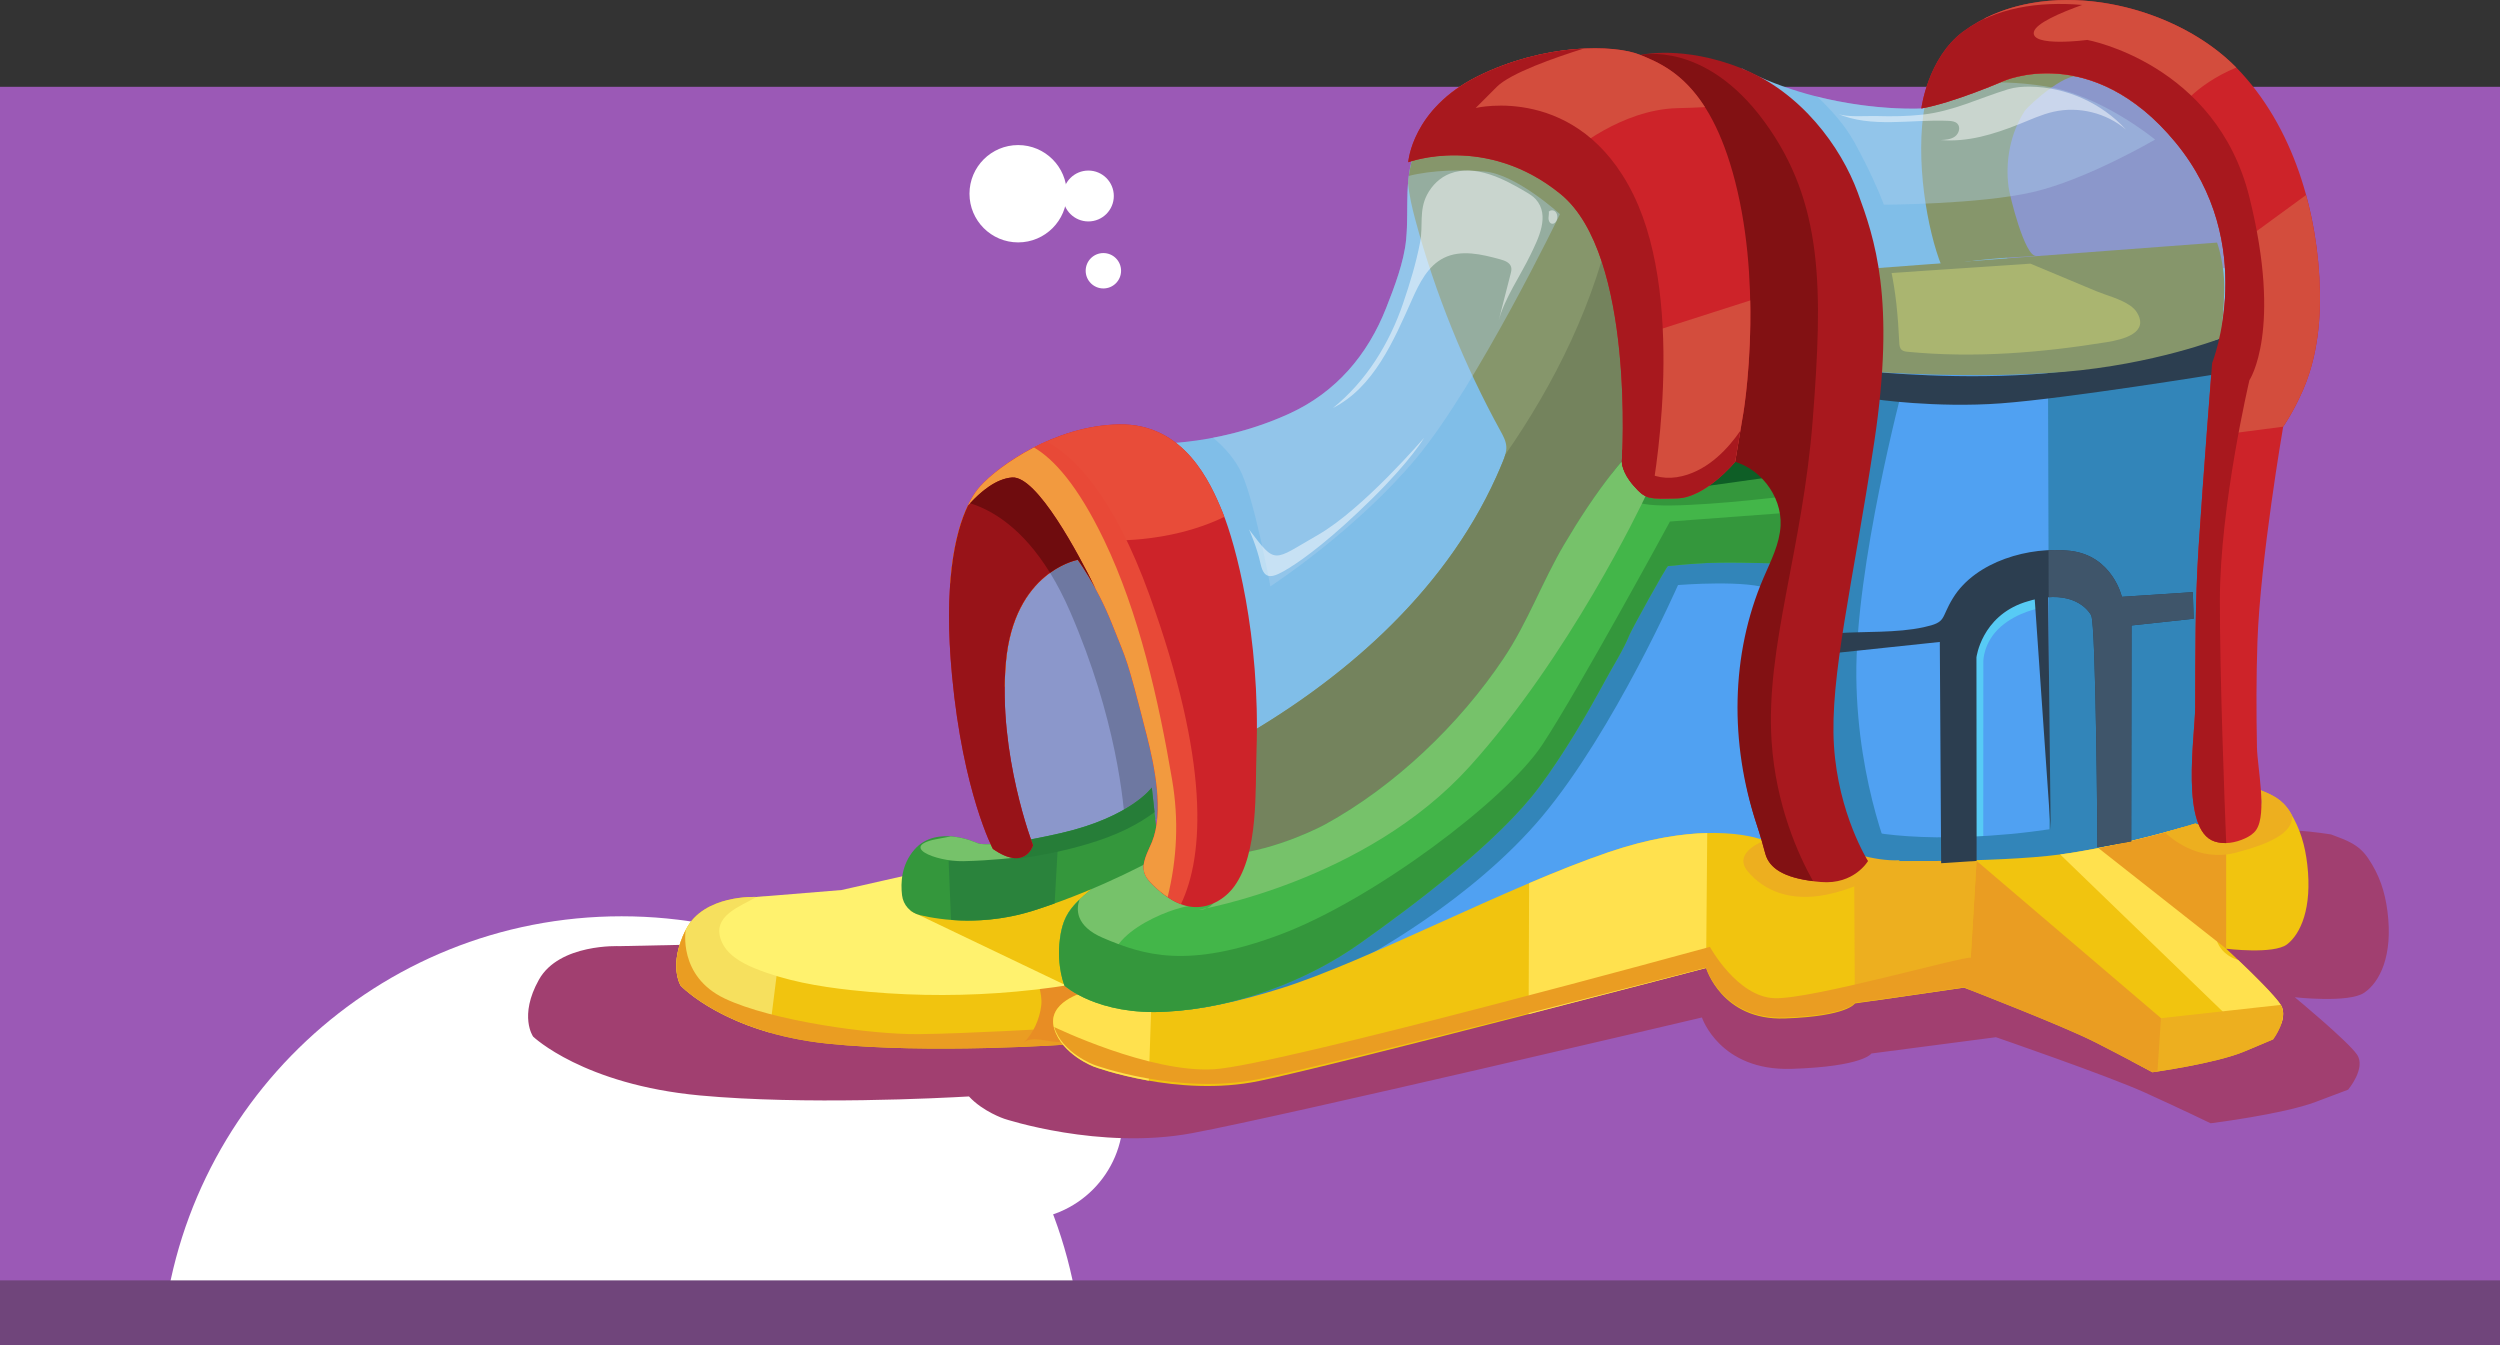 <?xml version="1.0" encoding="utf-8"?>
<!-- Generator: Adobe Illustrator 16.0.0, SVG Export Plug-In . SVG Version: 6.00 Build 0)  -->
<!DOCTYPE svg PUBLIC "-//W3C//DTD SVG 1.1//EN" "http://www.w3.org/Graphics/SVG/1.1/DTD/svg11.dtd">
<svg version="1.1" id="Calque_1" xmlns="http://www.w3.org/2000/svg" xmlns:xlink="http://www.w3.org/1999/xlink" x="0px" y="0px"
	 width="576px" height="310px" viewBox="0 0 576 310" enable-background="new 0 0 576 310" xml:space="preserve">
<rect x="0" y="0" width="576" height="310" fill="#333333" stroke="none"/>
<g>
	<rect x="0" y="20" fill="#9B59B6" width="576" height="290"/>
	<g>
		<path fill="#FFFFFF" d="M143.218,211.113c-56.21,0-102.222,43.641-106.018,98.887h212.031
			C245.44,254.754,199.428,211.113,143.218,211.113z"/>
	</g>
	<rect x="0" y="295" fill="#70457B" width="576" height="15"/>
	<circle fill="#FFFFFF" cx="234.959" cy="257.244" r="23.813"/>
	<circle fill="#FFFFFF" cx="236.496" cy="213.251" r="6.115"/>
	<g>
		<path fill="#A13F70" d="M550.073,209.984c-0.58-4.51-1.828-8.373-4.463-12.25c-2.156-3.168-4.723-4.063-8.545-5.484
			c0,0-15.172-2.463-16.895,0.204c-1.729,2.661,9.988,8.946,7.15,9.045s-6.639-1.101-6.639-1.101s-18.627,5.242-35.51,7.275
			c-16.891,2.038-50.479,1.6-50.479,1.6s-2.44,5.539-15.762,4.424s-11.383-9.205-11.383-9.205s-13.957-5.479-41.004,2.771
			c-27.046,8.258-63.357,25.651-86.081,32.049c-21.237,5.971-22.389-0.828-34.479-6.136l-9.888,0.228l-0.703-17.526l-49.317,1.194
			l-43.353,0.918c0,0-13.869-0.651-18.554,7.732c-4.688,8.389-1.331,13.112-1.331,13.112s11.554,11.063,38.423,13.556
			c24.011,2.229,55.545,0.604,61.99,0.229c3.24,3.516,8.146,5.148,8.146,5.148s21.979,7.279,43.25,3.313
			c21.272-3.969,117.481-26.654,117.481-26.654s4.084,12.369,20.655,11.838c16.57-0.533,18.399-3.541,18.399-3.541l28.688-3.75
			c0,0,25.906,8.928,34.317,12.75c8.41,3.818,15.135,7.077,15.135,7.077s16.639-2.063,24.165-4.901
			c7.529-2.838,7.529-2.84,7.529-2.84s4.188-4.979,2.03-8.104c-2.162-3.127-14.323-13.188-14.323-13.188s12.497,1.395,16.021-1.062
			C548.293,226.266,551.383,220.232,550.073,209.984z"/>
		<path fill="#50A1F2" d="M410.553,126.521l-28.74,0.33c0,0-8.483,31.925-39.85,58.283c-31.363,26.358-69.885,45.513-69.885,45.513
			s-7.603,5.836,9.441,3.807c17.045-2.031,49.29-15.738,65.222-23.471c15.937-7.729,35.017-18.396,47.563-16.23
			c12.549,2.167,19.043,3.258,19.043,3.258S401.582,147.106,410.553,126.521z"/>
		<path fill="#3285B9" d="M408.049,135.873c0.535-3.506,1.344-6.688,2.504-9.354l-28.74,0.331c0,0-8.483,31.924-39.85,58.283
			c-31.363,26.358-69.885,45.512-69.885,45.512s-7.603,5.838,9.441,3.808c8.266-0.984,20.084-4.72,31.896-9.177l0.24-4.291
			c0,0,25.308-13.262,41.787-33.03c16.483-19.771,31.172-53.162,31.172-53.162S403.082,133.47,408.049,135.873z"/>
		<path fill="#80BEE8" d="M425.274,85.438c0,0,22.027,2.047,50.721-0.877c28.695-2.927,37.27-6.534,37.27-6.534
			s10.813-31.477-2.955-46.893C496.531,15.72,464.16,12.021,464.16,12.021L451.694,15.5l-9.016,9.5c0,0-21.25,1.229-41.363-9.229
			C402.948,34.64,425.274,85.438,425.274,85.438z"/>
		<polygon fill="#8B97CB" points="454.631,29.107 462.92,61.191 517.531,61.823 502.614,20.951 469.115,10.843 		"/>
		<path fill="#86966B" d="M479.625,18.166c-0.967-1.382-2.063-2.681-3.268-3.869c-7.057-1.683-12.205-2.274-12.205-2.274
			L451.69,15.5l-8.195,8.638c-2.363,12.609,0.572,29.033,3.869,37.194c6.438-1.521,15.148-1.996,21.748-2.373
			c-2.619,0.146-6.063-13.771-6.346-15.915c-0.775-5.963,0.426-12.282,3.662-17.383C467.401,24.125,477.531,15.18,479.625,18.166z"
			/>
		<path opacity="0.4" fill="#ADD1EF" enable-background="new    " d="M496.526,32.16c0,0-12.295-10.201-25.271-12.274
			c-12.979-2.07-22.021,0.069-22.021,0.069l-1.664-0.113l-4.893,5.153c0,0-10.642,0.61-23.982-2.729
			c2.898,2.727,6.271,6.386,8.496,10.397c4.611,8.311,6.848,14.503,6.848,14.503s22.021-0.069,34.354-2.913
			C480.719,41.41,496.526,32.16,496.526,32.16z"/>
		<path fill="#50A1F2" d="M431.766,85.657c0,0,20.75,1.354,44.229-1.101c23.479-2.453,37.27-6.534,37.27-6.534l-2.17,8.118
			l0.549,104.688c0,0-33.813,12.065-35.734,11.354c-1.924-0.719-50.721,0.877-50.721,0.877s-13.83-32.963-8.92-62.688
			C421.17,110.643,431.766,85.657,431.766,85.657z"/>
		<path fill="#57CBF5" d="M456.94,197.165l0.021-44.833c0,0-0.021-4.333,3.934-7.867c3.953-3.531,9.146-4.354,9.146-4.354
			l0.01-5.162c0,0-9.814-0.505-13.326,4.713c-3.51,5.21-4.361,20.517-4.617,28.01c-0.254,7.491,1.643,30.222,1.643,30.222
			L456.94,197.165z"/>
		<path fill="#3285B9" d="M438.436,89.104c0,0-11.004,41.421-10.738,66.847c0.271,25.425,8.686,43.782,8.686,43.782l-16.396,0.568
			c0,0-7.18-38.083-4.102-62.263c3.08-24.186,9.395-52.604,9.395-52.604L438.436,89.104z"/>
		<path fill="#3285B9" d="M472.207,201.695l6.855-0.064c8.816-2.322,32.568-10.799,32.568-10.799L511.08,86.143l2.173-8.118
			c0,0-13.787,4.081-37.27,6.534c-0.797,0.083-1.59,0.161-2.381,0.236l-1.746,1.166L472.207,201.695z"/>
		<path fill="#3285B9" d="M421.059,191.038c2.174,7.377,4.123,12.022,4.123,12.022s48.797-1.598,50.721-0.879
			c1.926,0.717,35.734-11.354,35.734-11.354l-0.004-1.183l-2.336-8.347c0,0-19.49,8.377-46.117,10.859
			c-26.631,2.485-37.779-1.847-37.779-1.847L421.059,191.038z"/>
		<path fill="#8B97CB" d="M235.939,199.291c0,0-11.146-22.674-8.884-44.125c2.266-21.451,5.944-27.861,12.587-31.096
			c6.646-3.232,15.556-5.235,15.556-5.235s11.107,23.826,13.913,43.145c2.81,19.313,1.063,25.403,1.063,25.403L235.939,199.291z"/>
		<path fill="#6E78A1" d="M269.111,161.977c-2.805-19.313-13.913-43.143-13.913-43.143s-8.907,2.003-15.556,5.238
			c-0.854,0.413-1.657,0.888-2.417,1.435c3.209,3.711,6.416,8.698,9.336,15.425c10.668,24.577,12.437,44.303,12.728,50.24
			l10.888-3.788C270.171,187.382,271.915,181.292,269.111,161.977z"/>
		<path fill="#80BEE8" d="M283.929,212.451c0,0,30.684-9.336,54.646-35.817c10.896-12.036,20.092-25.593,28.319-39.559
			c5.291-8.979,14.104-20.813,14.231-31.29c0.277-22.646-0.762-45.83-9.155-66.859c-1.541-3.863-3.354-7.679-6.057-10.842
			c-5.091-5.963-13.288-9.106-21.063-8.07c-7.771,1.033-14.862,6.217-18.213,13.305c-3.438,7.273-1.924,14.287-2.666,21.895
			c-0.504,5.168-2.692,10.881-4.586,15.706c-4.263,10.854-11.554,19.439-22.264,24.353c-17.962,8.23-34.447,6.903-34.447,6.903
			s13.113,32.735,16.102,69.356C281.767,208.152,283.929,212.451,283.929,212.451z"/>
		<path fill="#86966B" d="M371.743,122.483c3.5-5.649,7.037-11.406,9.396-17.593c0.228-20.802-0.734-42.03-7.541-61.6
			c-3.521-5.118-7.896-9.65-12.928-13.288c-7.027-5.08-14.709-6.295-23.23-5.381c-1.657,0.177-3.323,0.461-4.879,1.04
			c-2.461,2.126-4.522,4.711-5.914,7.65c-1.42,3.01-1.987,5.972-2.229,8.947c0.271,2.847,0.946,5.681,1.689,8.448
			c4.511,16.764,11.296,33.494,19.623,48.622c0.627,1.138,1.271,2.328,1.328,3.627c0.058,1.179-0.377,2.318-0.819,3.412
			c-0.479,1.176-0.979,2.341-1.5,3.494c-12.521,27.719-37.192,48.666-64.078,63.13c-0.581,0.313-1.18,0.659-1.667,1.092
			c1.271,15.224,2.395,24.494,3.234,30.091c10.307-2.814,20.366-6.484,30.047-10.994c12.927-6.02,23.205-19.023,31.994-30.063
			C354.475,150.313,363.141,136.384,371.743,122.483z"/>
		<path fill="#74835D" d="M371.743,122.483c3.5-5.649,7.037-11.406,9.396-17.593c0.228-20.802-0.734-42.03-7.541-61.6
			c-0.125-0.186-0.271-0.354-0.4-0.531c-0.432,1.694-0.854,3.571-1.271,5.664c-4.201,21.011-13.769,40.005-25.094,56.309
			c-0.152,0.561-0.363,1.106-0.587,1.643c-0.479,1.176-0.979,2.341-1.5,3.494c-12.153,26.914-35.78,47.429-61.76,61.838
			l-3.025,13.052c0.88,9.104,1.647,15.272,2.274,19.423c10.307-2.813,20.366-6.48,30.048-10.994
			c12.931-6.02,23.204-19.023,31.993-30.063C354.475,150.313,363.141,136.384,371.743,122.483z"/>
		<path fill="#F1C40F" d="M212.286,205.807l-38.027,0.86c0,0-12.168-0.651-16.271,7.573c-4.102,8.226-1.147,12.865-1.147,12.865
			s10.146,10.854,33.721,13.332c23.576,2.475,55.438,0.211,55.438,0.211l10.19-18.774l-0.635-17.197L212.286,205.807z"/>
		<path fill="#F6E05E" d="M157.99,214.24c-4.103,8.226-1.148,12.865-1.148,12.865s6.309,6.694,20.445,10.771l2.687-21.435
			l-0.096-9.903l-5.613,0.127C174.259,206.667,162.094,206.016,157.99,214.24z"/>
		<path fill="#EA9D22" d="M211.622,238.266c-10.999,0.104-33.837-3.063-44.658-8.211c-10.82-5.146-8.979-15.813-8.979-15.813
			c-4.102,8.224-1.147,12.863-1.147,12.863s10.146,10.854,33.721,13.332c23.576,2.475,55.438,0.209,55.438,0.209l0,0l-3.114-3.691
			C242.881,236.955,222.622,238.158,211.622,238.266z"/>
		<path fill="#E88D24" d="M251.916,229.744c0,0-1.383-11.202-1.414-11.467c0.062,0.519-10.313,4.248-11.454,4.662
			c-0.5,2.746,1.221,5.76,0.854,8.729c-0.39,3.225-1.803,6.348-4.104,8.655c2.617-2.623,8.659,1.813,11.476-1.616
			C249.198,236.374,250.435,232.473,251.916,229.744z"/>
		<path fill="#FFF26E" d="M174.259,206.667c-3.669,2.205-10.323,4.303-8.096,10.03c1.257,3.229,4.584,5.119,7.793,6.427
			c7.04,2.866,14.609,4.169,22.171,4.998c11.222,1.228,22.549,1.454,33.812,0.677c5.747-0.396,11.479-1.055,17.16-1.975
			c3.961-0.643,7.958-0.582,11.545-2.605c10.626-6.002,3.094-18.828-2.226-25.839c-1.651-2.181-3.414-4.313-5.34-6.258
			l-57.177,12.938C193.906,205.061,174.278,206.654,174.259,206.667z"/>
		<polygon fill="#F1C40F" points="209.699,209.852 247.016,227.708 263.663,196.107 225.733,206.33 		"/>
		<path fill="#F1C40F" d="M249.671,228.673c0,0-8.586,2.213-6.791,8.282c1.799,6.07,9.216,8.824,9.216,8.824
			s19.288,7.164,37.945,3.291c18.655-3.873,103.041-26.049,103.041-26.049s3.594,12.142,18.133,11.633
			c14.539-0.508,16.141-3.457,16.141-3.457l25.162-3.654c0,0,22.736,8.781,30.121,12.54c7.385,3.756,13.285,6.96,13.285,6.96
			s14.59-2.01,21.188-4.789c6.605-2.781,6.605-2.781,6.605-2.781s3.67-4.882,1.771-7.949c-1.896-3.064-12.582-12.943-12.582-12.943
			s10.975,1.375,14.061-1.023c3.088-2.396,5.793-8.313,4.631-18.369c-0.513-4.427-1.611-8.221-3.928-12.021
			c-1.896-3.107-4.146-3.989-7.503-5.391c0,0,1.813,2.485,0.306,5.104c-1.508,2.611-6.354,3.869-8.838,3.963
			c-2.488,0.094-5.824-1.086-5.824-1.086s-16.338,5.129-31.146,7.113c-14.813,1.98-44.276,1.518-44.276,1.518
			s-2.145,5.437-13.822,4.326c-11.686-1.105-9.996-9.041-9.996-9.041s-12.252-5.389-35.969,2.686
			c-23.719,8.076-55.557,25.113-75.479,31.365C275.188,233.961,260.519,235.275,249.671,228.673z"/>
		<path fill="#FFE14E" d="M264.673,248.982l0.544-15.985c-5.899-0.231-11.056-1.593-15.543-4.322c0,0-8.588,2.212-6.792,8.282
			c1.799,6.07,9.216,8.824,9.216,8.824S257.193,247.671,264.673,248.982z"/>
		<path fill="#FFE14E" d="M370.602,196.348c-5.717,1.945-11.912,4.42-18.293,7.129l-0.115,30.186
			c21.932-5.65,40.891-10.639,40.891-10.639l0.262-31.092C387.588,192.074,380.012,193.143,370.602,196.348z"/>
		<path fill="#FFE14E" d="M515.713,221.214c-0.352-0.13-0.691-0.248-1.043-0.397c-3.328-1.428-5.343-5.072-3.457-8.479
			c-0.041-0.102-0.086-0.21-0.152-0.355c-0.295-0.647-0.76-1.217-1.172-1.797c-1.01-1.432-2.193-2.75-3.242-4.151
			c-2.072-2.778-3.955-5.664-4.408-9.168c-0.273-2.156-0.016-4.332,0.738-6.271c-5.314,1.541-17.238,4.783-28.309,6.271
			l40.123,38.782l10.854,0.127c0.465-1.414,0.633-2.979-0.148-4.248C524.223,229.465,519.016,224.363,515.713,221.214z"/>
		<path fill="#EDAF1F" d="M406.571,193.66c0,0-7.563,2.679-3.893,7.104c3.676,4.428,9.801,7.024,17.979,5.396
			c6.188-1.235,12.121-4.026,17.051-7.966c-6.246,0.334-12.074-2.383-18.238-3.063C415.168,194.656,410.865,194.15,406.571,193.66z"
			/>
		<path fill="#EDAF1F" d="M455.406,198.352l-2.127-0.115c-11.92,0.313-22.896,0.146-22.896,0.146s-0.658,1.639-3.175,2.934
			l0.146,29.729l5.521-0.646l19.64-2.853c0,0,0.406,0.156,1.105,0.431l0,0L455.406,198.352z"/>
		<path fill="#EA9D22" d="M454.11,220.671c-1.416-0.521-36.656,9.604-45.254,9.313c-8.594-0.293-14.895-11.826-14.895-11.826
			s-99.402,27.285-114.252,28.199c-14.854,0.908-36.813-9.724-36.817-9.727c1.801,5.991,9.22,8.717,9.22,8.717
			s19.29,7.075,37.948,3.268c18.658-3.815,103.024-25.657,103.024-25.657s3.601,11.979,18.14,11.483
			c14.537-0.494,16.139-3.403,16.139-3.403l25.162-3.595c0,0,2.529,0.967,6.168,2.39l5.301-4.582L454.11,220.671z"/>
		<path fill="#EDAF1F" d="M490.948,244.391c3.037,1.604,4.979,2.652,4.979,2.652s14.59-2.01,21.188-4.788
			c6.605-2.78,6.605-2.78,6.605-2.78s3.67-4.884,1.771-7.951l-27.605,3.059L490.948,244.391z"/>
		<path fill="#EA9D22" d="M483.449,195.382l29.459,23.194l0.006-24.332l-1.117-3.428c-0.051,0.002-0.111,0.012-0.16,0.016
			c-2.488,0.093-5.824-1.088-5.824-1.088S495.274,193.052,483.449,195.382z"/>
		<path fill="#EDAF1F" d="M528.108,187.919c-0.146-0.256-0.281-0.511-0.436-0.767c-1.896-3.107-4.146-3.987-7.502-5.389
			c0,0,1.813,2.483,0.305,5.104c-1.508,2.611-6.348,3.869-8.838,3.964c-2.488,0.093-5.824-1.087-5.824-1.087
			s-2.773,0.867-7.037,2.021c1.08,1.063,7.59,7.008,16.389,4.688C523.012,194.391,528.342,191.919,528.108,187.919z"/>
		<path fill="#43B649" d="M305.366,189.93c-0.002,0-10.87,5.979-22.439,7.024c-11.571,1.049-22.521,0.677-29.044,5.935
			c-6.521,5.262-8.896,7.197-9.688,13.521c-0.791,6.313,1.077,10.701,1.077,10.701s7.56,6.895,23.446,5.988
			c15.896-0.898,32.252-6.979,44.663-15.789c12.41-8.809,31.94-23.431,41.313-36.091c5.732-7.743,10.623-16.122,15.214-24.581
			c1.856-3.423,4.077-6.854,5.53-10.406c0.572-1.404,8.511-15.774,8.861-15.813c9.764-1.025,14.094-0.886,23.901-0.631
			c2.472-3.693,3.289-8.44,2.209-12.748c-1.073-4.31-4.038-8.105-7.946-10.203c-1.111-0.595-2.451-1.063-3.609-0.556
			c-0.67,0.294-1.17,0.871-1.646,1.435c-4.396,5.208-14.599,10.84-20.839,4.158c-2.778-2.979-2.69-5.571-2.69-5.571
			c-0.688,0.773-1.332,1.591-1.979,2.401c-4.179,5.272-7.873,10.944-11.293,16.732c-5.078,8.602-8.396,17.935-13.927,26.203
			C336.281,166.904,321.401,181.119,305.366,189.93z"/>
		<path fill="#34973C" d="M402.465,106.836c-1.111-0.595-2.451-1.063-3.609-0.554c-0.67,0.292-1.17,0.868-1.645,1.434
			c-4.4,5.207-14.604,10.838-20.843,4.157c-2.778-2.979-2.692-5.571-2.692-5.571c-0.688,0.773-1.33,1.591-1.978,2.402
			c-0.108,0.143-0.222,0.296-0.334,0.438c0.733,2.44,2.62,6.084,7.474,6.98c5.979,1.104,23.889-0.767,30.715-1.546
			C408.115,111.313,405.61,108.521,402.465,106.836z"/>
		<path fill="#0E5E26" d="M402.465,106.836c-1.111-0.595-2.451-1.063-3.609-0.554c-0.67,0.292-1.17,0.868-1.645,1.434
			c-1.191,1.407-2.813,2.839-4.656,4.058l-0.094,0.319l14.178-1.988C405.442,108.792,404.031,107.676,402.465,106.836z"/>
		<path fill="#76C26A" d="M275.314,208.986l-5.701-11.002c-6.282,0.623-11.81,1.748-15.729,4.899
			c-6.404,5.164-8.804,7.144-9.638,13.188c5.264,5.234,12.078,11.043,11.939,5.797C255.978,213.355,275.134,207.329,275.314,208.986
			z"/>
		<path fill="#76C26A" d="M376.368,111.874c-2.778-2.979-2.692-5.571-2.692-5.571c-0.688,0.773-1.33,1.591-1.978,2.402
			c-4.179,5.271-7.873,10.943-11.293,16.731c-5.075,8.602-8.396,17.936-13.927,26.203c-10.201,15.268-25.082,29.48-41.112,38.29
			c0,0-10.87,5.978-22.439,7.021c-0.552,0.051-1.1,0.097-1.646,0.141c1.619,13.313-5.035,12.508-5.035,12.508
			s38.368-6.479,62.331-32.967c22.881-25.283,39.407-59.869,40.856-62.944C378.156,113.259,377.104,112.649,376.368,111.874z"/>
		<path fill="#34973C" d="M265.375,181.454c0,0-4.842,6.754-20.729,10.444c-15.886,3.688-19.304,2.42-19.304,2.42
			s-9.454-4.549-14.657,1.424c-2.997,3.443-3.209,7.619-2.851,10.541c0.271,2.238,1.918,4.043,4.107,4.562
			c4.928,1.162,14.875,2.563,26.328-1.095c16.32-5.215,28.869-12.477,28.869-12.477L265.375,181.454z"/>
		<path fill="#2A833C" d="M242.987,208.15l0.734-13.063l-25.166,3.208l0.556,13.563l0.404,0.117
			c5.11,0.358,11.646,0.043,18.76-2.229C239.888,209.236,241.453,208.695,242.987,208.15z"/>
		<path fill="#76C26A" d="M225.342,194.32c0,0-2.87-1.373-6.313-1.617c-0.729,0.164-1.488,0.316-2.331,0.455
			c-10.215,1.687-1.193,5.377,5.239,5.257c6.438-0.12,12.898-0.917,12.898-0.917l-2.005-3.367
			C226.919,194.895,225.342,194.32,225.342,194.32z"/>
		<path fill="#267D38" d="M233.714,197.969c0,0,15.092-1.727,25.569-6.799c2.776-1.348,4.978-2.736,6.724-4.059l-0.633-5.657
			c0,0-4.843,6.754-20.729,10.444c-5.039,1.17-8.813,1.84-11.634,2.209L233.714,197.969z"/>
		<path fill="#CD2329" d="M228.76,195.589c0,0-6.866-12.92-9.41-39.915c-2.543-26.996,2.482-39.125,6.479-43.604
			c3.991-4.479,17.007-14.026,32.009-14.286c15.001-0.264,21.065,13.396,23.91,20.416c2.837,7.015,8.662,27.968,7.75,54.85
			c-0.313,9.081,0.5,23.438-5.123,31.167c-2.089,2.872-5.514,4.896-9.063,4.777c-3.771-0.127-7.086-2.529-9.754-5.198
			c-0.729-0.729-1.439-1.511-1.803-2.477c-0.896-2.426,0.71-4.963,1.683-7.354c2.782-6.834,0.566-17.555-1.192-24.463
			c-4.75-18.617-4.437-16.685-7.978-25.646c-3.54-8.962-7.951-14.879-7.951-14.879s-14.69,2.578-16.563,23.657
			c-1.868,21.083,6.261,42.118,6.261,42.118S236.27,200.839,228.76,195.589z"/>
		<path fill="#E84C39" d="M281.745,118.192c-2.845-7.017-8.909-20.678-23.91-20.416c-15.001,0.261-28.019,9.813-32.008,14.289
			c-2.094,2.342-4.447,6.805-5.87,14.354l34.438-1.954c0,0,14.583,1.028,27.689-5.384
			C281.968,118.775,281.849,118.46,281.745,118.192z"/>
		<path fill="#E84937" d="M241.122,101.698c-7.313,3.231-12.91,7.697-15.295,10.367c-2.729,3.06-5.938,9.691-6.889,22.176
			l12.538,24.12c0.021-1.897,0.104-3.816,0.272-5.731c1.869-21.079,16.563-23.657,16.563-23.657s4.412,5.917,7.951,14.879
			c3.541,8.962,3.223,7.029,7.973,25.646c1.769,6.907,3.979,17.629,1.197,24.464c-0.973,2.395-2.58,4.932-1.683,7.354
			c0.354,0.967,1.073,1.746,1.802,2.479c1.879,1.88,4.082,3.604,6.534,4.521c5.404-11.271,6.625-32.805-7.217-71.126
			C256.483,113.952,247.372,105.063,241.122,101.698z"/>
		<path fill="#F29A3F" d="M254.395,124.465c-6.113-12.729-11.668-18.742-16.175-21.368c-5.875,3.031-10.335,6.669-12.393,8.972
			c-2.729,3.06-5.938,9.691-6.889,22.176l12.538,24.121c0.021-1.898,0.104-3.817,0.272-5.732
			c1.869-21.079,16.563-23.657,16.563-23.657s4.412,5.917,7.951,14.879c3.541,8.962,3.223,7.029,7.973,25.646
			c1.769,6.908,3.979,17.629,1.197,24.464c-0.973,2.396-2.58,4.935-1.683,7.354c0.354,0.964,1.073,1.746,1.802,2.475
			c1.058,1.061,2.229,2.048,3.476,2.893c2.189-8.931,2.583-17.873,1.037-26.971C266.966,161.425,262.411,141.15,254.395,124.465z"/>
		<path fill="#981318" d="M248.319,128.979c0,0,1.853,2.482,4.105,6.65c-3.876-7.854-13.481-26.022-19.224-25.614
			c-3.814,0.271-7.516,3.466-10.188,6.468c-3.092,6.449-5.624,18.399-3.664,39.191c2.544,26.995,9.41,39.915,9.41,39.915
			c7.511,5.25,9.254-0.838,9.254-0.838s-8.128-21.035-6.26-42.12C233.623,131.555,248.319,128.979,248.319,128.979z"/>
		<path opacity="0.4" fill="#ADD1EF" enable-background="new    " d="M342.073,39.513c-5.155-0.445-12.063-0.367-17.478,1.021
			c-0.629,4.798-0.127,9.604-0.621,14.682c-0.504,5.167-2.692,10.879-4.586,15.704c-4.262,10.854-11.553,19.439-22.264,24.353
			c-6.283,2.879-12.369,4.571-17.65,5.578c1.892,1.549,4.321,3.943,6.069,7.102c3.262,5.876,7.15,27.15,7.15,27.15
			s19.653-12.79,33.683-29.608c14.021-16.823,33.043-56.156,33.043-56.156S349.36,40.146,342.073,39.513z"/>
		<path fill="#CD2329" d="M442.678,24.999c0,0,1.455-11.608,9.604-17.693c18.119-13.515,48.23-6.854,63.063,8.362
			c13.035,13.379,18.824,33.325,19.168,51.664c0.188,10.075-1.652,17.433-3.949,22.652c-2.299,5.224-4.521,8.323-4.521,8.323
			s-5.277,30.562-5.932,49.617c-0.271,8.083-0.268,16.173-0.107,24.259c0.088,4.617,2.379,15.223-0.164,19.004
			c-0.613,0.912-1.588,1.521-2.588,1.979c-2.184,1.009-4.721,1.449-7.002,0.711c-8.023-2.592-4.512-24.51-4.482-30.862
			c0.051-12.237-0.021-24.533,0.777-36.751c1.104-16.922,3.129-42.607,3.129-42.607s10.898-27.397-8.438-50.846
			c-19.34-23.443-39.797-14.066-39.797-14.066S450.143,23.661,442.678,24.999z"/>
		<path fill="#D34D3D" d="M534.516,67.332c-0.139-7.385-1.178-15.026-3.199-22.4l-15.703,11.472l-0.906,26.739l-0.563,16.713
			l11.902-1.546c0,0,2.225-3.104,4.521-8.325C532.863,84.764,534.698,77.405,534.516,67.332z"/>
		<path fill="#D34D3D" d="M515.24,15.562c-13.563-13.81-39.717-20.505-57.928-11.343l-4.4,15.676l4.395,0.543
			c2.471-0.968,4.139-1.688,4.139-1.688s15.199-6.945,31.779,6.142l8.229,1.021C501.448,25.905,505.321,19.688,515.24,15.562z"/>
		<path fill="#2C3E50" d="M423.606,150.376l23.326-2.47l0.307,50.982l8.174-0.537l-0.039-46.895c0,0,1.137-9.337,11.031-12.671
			c9.898-3.334,14.24,0.891,15.396,2.968c1.148,2.079,1.443,53.462,1.443,53.462l7.793-1.365l0.063-49.742l14.324-1.553
			l-0.199-6.123l-16.347,1.077c0,0-2.134-9.45-11.872-10.596c-9.307-1.097-21.801,2.355-27.033,10.869
			c-2.949,4.79-1.322,5.547-6.736,6.725c-6.271,1.365-13.455,0.932-19.881,1.377L423.606,150.376z"/>
		<path fill="#3F556A" d="M481.797,141.752c1.146,2.079,1.443,53.462,1.443,53.462l7.793-1.366l0.063-49.741l14.324-1.553
			l-0.199-6.123l-16.346,1.077c0,0-2.125-9.45-11.873-10.596c-1.602-0.188-3.287-0.23-5.021-0.148l0.031,10.838
			C478.006,137.179,480.893,140.122,481.797,141.752z"/>
		<path fill="#2C3E50" d="M431.699,91.938c0,0,14.199,2.112,29.324,0.994c15.123-1.117,50.063-6.789,50.063-6.789l0.602-8.209
			c0,0-20.188,6.247-39.822,8.027c-19.635,1.779-40.102-0.305-40.102-0.305L431.699,91.938z"/>
		<path fill="#86966B" d="M432.319,61.786l78.49-5.899c0,0,1.869,4.955,1.646,11.473c-0.221,6.519-0.766,10.575-0.766,10.575
			s-15.291,6.006-36.145,7.744c-20.854,1.738-43.779-0.021-43.779-0.021S435.461,77.388,432.319,61.786z"/>
		<path fill="#AAB570" d="M490.778,70.401c-2.188-1.531-5.662-2.427-7.701-3.274c-5.092-2.128-10.186-4.255-15.273-6.382
			l-31.979,2.148c0.354,1.771,0.791,4.29,1.111,7.209c0.316,2.928,0.514,5.825,0.652,8.771c0.023,0.618,0.088,1.305,0.545,1.723
			c0.373,0.341,0.911,0.408,1.416,0.457c15.266,1.484,30.688,0.232,45.825-2.218c3.834-0.619,9.929-2.146,6.923-6.927
			C491.936,71.346,491.406,70.846,490.778,70.401z"/>
		<path fill="#A8181E" d="M377.971,12.671c0,0,9.688-2.362,23.344,3.098c13.652,5.46,22.838,18.074,26.707,28.586
			c3.871,10.514,8.779,24.519,3.82,57.407s-10.299,54.238-9.297,70.033c1.002,15.797,7.844,26.582,7.844,26.582
			s-3.166,5.484-10.832,4.839c-7.668-0.644-11.824-2.708-12.848-6.587c-1.021-3.877-2.07-6.988-2.07-6.988
			s-4.904-14.007-3.961-30.502c0.938-16.5,9.396-29.104,9.396-29.104s6.271-13.42-0.073-19.02
			c-6.35-5.598-10.863-7.021-10.863-7.021S411.44,34.563,377.971,12.671z"/>
		<path fill="#A8181E" d="M518.25,45.391c-7.688-30.814-37.328-36.187-37.328-36.187s-13.154,1.732-12.309-1.873
			c0.459-1.959,6.082-4.388,11.127-6.193c-10.09-0.866-20.021,0.624-27.457,6.166c-8.15,6.085-9.605,17.691-9.605,17.691
			c7.465-1.335,18.762-6.25,18.762-6.25s20.457-9.377,39.799,14.065c19.342,23.444,8.438,50.846,8.438,50.846
			s-2.025,25.688-3.129,42.607c-0.8,12.216-0.729,24.512-0.777,36.75c-0.022,6.354-3.541,28.271,4.482,30.863
			c0.859,0.279,1.764,0.391,2.663,0.363c-0.403-10.09-1.472-38.288-1.454-55.968c0.014-21.82,6.811-50.689,6.811-50.689
			S525.934,76.206,518.25,45.391z"/>
		<path fill="#34973C" d="M355.375,171.542c-8.438,12.808-39.043,35.776-60.412,43.78c-21.37,8.006-31.445,4.752-40.771,0.8
			c-6.527-2.771-6.23-6.731-5.473-8.856c-2.74,2.625-3.992,4.896-4.524,9.145c-0.791,6.313,1.078,10.701,1.078,10.701
			s7.56,6.895,23.446,5.988c15.896-0.898,32.25-6.979,44.663-15.789c12.411-8.807,31.94-23.431,41.313-36.09
			c5.732-7.744,10.623-16.125,15.214-24.582c1.856-3.423,4.077-6.854,5.53-10.408c0.572-1.402,8.511-15.772,8.861-15.812
			c9.764-1.025,14.094-0.886,23.901-0.633c2.239-3.356,3.106-7.578,2.438-11.556l-25.881,1.929
			C384.766,120.157,363.811,158.732,355.375,171.542z"/>
		<path fill="#6F0C0E" d="M233.2,110.013c-3.599,0.256-7.068,3.104-9.696,5.94c5.178,1.604,12.086,5.751,18.425,16.024
			c3.43-2.477,6.389-3.004,6.389-3.004s1.853,2.482,4.105,6.65C248.548,127.772,238.943,109.604,233.2,110.013z"/>
		<path fill="#EA9D22" d="M497.885,234.576l-42.479-36.229l-1.781,29.619c4.635,1.809,22.604,8.854,29.014,12.109
			c7.385,3.757,13.285,6.961,13.285,6.961s0.438-0.063,1.16-0.172L497.885,234.576z"/>
		<polygon fill="#2C3E50" points="468.531,134.179 472.475,191.195 471.824,131.674 		"/>
		<path fill="#821113" d="M399.112,103.983c-0.243,0.709-0.51,1.399-0.797,2.071c6.886,1.24,12.295,8.066,11.931,15.053
			c-0.22,4.229-2.25,8.113-3.923,12.007c-7.656,17.796-7.729,38.2-1.684,56.521c0,0,1.051,3.11,2.07,6.989
			c0.938,3.551,4.53,5.563,11.008,6.377c-3.31-5.899-8.566-17.399-9.539-32.167c-1.438-21.813,7.156-44.157,9.479-74.113
			c2.322-29.955,2.566-49.972-11.161-68.718c-13.729-18.75-28.521-15.337-28.521-15.337C393.493,22.815,398.819,42.6,400.6,60.002
			C401.891,72.673,403.531,91.271,399.112,103.983z"/>
		<path fill="#CD2329" d="M324.467,37.38c0,0,0.799-12.273,16.049-19.828c15.25-7.557,31.391-7.395,37.455-4.881
			c6.063,2.513,16.687,6.717,22.379,31.512c5.695,24.797,1.353,50.789,1.353,50.789l-1.927,11.468c0,0-6.813,8.229-13.354,8.392
			c-6.539,0.162-7.236,0.291-10.047-2.955c-2.813-3.248-2.697-5.571-2.697-5.571s3.115-47.541-14.094-61.58
			C342.377,30.683,324.467,37.38,324.467,37.38z"/>
		<path fill="#D34D3D" d="M376.948,99.503l2.938,12.053l15.361-1.869l4.555-3.431l1.896-11.284c0,0,1.856-11.119,1.554-25.752
			l-24.58,7.874L376.948,99.503z"/>
		<path fill="#D34D3D" d="M392.819,24.68c-5.146-8.063-10.938-10.393-14.848-12.01c-6.063-2.514-22.205-2.676-37.455,4.879
			c-4.363,2.164-7.514,4.711-9.834,7.248l-0.242,2.58l31.752,7.625c0,0,11.244-9.804,24.354-10.085
			C388.887,24.866,390.967,24.782,392.819,24.68z"/>
		<path fill="#A8181E" d="M376.323,44.83C363.698,19.149,340,24.879,340,24.879s0,0,4.854-4.865
			c3.177-3.178,13.361-6.738,20.043-8.825c-7.146,0.354-15.903,2.158-24.387,6.361c-15.25,7.556-16.049,19.83-16.049,19.83
			s17.906-6.696,35.11,7.343c17.209,14.038,14.099,61.579,14.099,61.579s-0.115,2.323,2.692,5.571
			c1.39,1.599,2.261,2.378,3.569,2.736l0.558-0.43C380.5,114.182,388.948,70.503,376.323,44.83z"/>
		<path fill="#A8181E" d="M399.776,106.438l1.211-7.209c-2.686,3.923-7.166,8.919-13.313,10.451
			c-7.486,1.867-11.912-3.095-13.871-6.161c-0.063,1.757-0.125,2.781-0.125,2.781s-0.115,2.323,2.697,5.571
			c2.811,3.246,3.508,3.116,10.047,2.955C392.961,114.667,399.776,106.438,399.776,106.438z"/>
		<path opacity="0.49" fill="#FFFFFF" enable-background="new    " d="M323.258,69.932c-3.164,9.263-8.515,17.936-16.144,24.068
			c9.39-4.78,13.938-15.381,18.224-25.006c1.67-3.761,3.662-7.765,7.35-9.584c3.957-1.955,8.67-0.83,12.926,0.332
			c1.048,0.282,2.257,0.725,2.55,1.771c0.147,0.528,0.017,1.091-0.127,1.625c-0.927,3.609-1.854,7.218-2.776,10.826
			c1.311-5.095,5.051-10.464,7.344-15.217c1.779-3.688,4.619-9.104,1.213-12.862c-0.639-0.703-1.467-1.197-2.281-1.679
			c-4.922-2.913-11.604-6.462-17.479-4.205c-2.285,0.876-4.137,2.704-5.27,4.873c-1.881,3.622-0.875,7.104-1.581,10.871
			C326.284,60.568,324.846,65.292,323.258,69.932z"/>
		<path opacity="0.49" fill="#FFFFFF" enable-background="new    " d="M356.838,48.673c0.096,0.521-0.063,1.054-0.066,1.584
			c-0.004,0.53,0.229,1.145,0.74,1.275c0.664,0.166,1.209-0.601,1.283-1.28c0.059-0.563-0.074-1.186-0.513-1.546
			c-0.433-0.362-1.19-0.331-1.478,0.152L356.838,48.673z"/>
		<path opacity="0.49" fill="#FFFFFF" enable-background="new    " d="M287.769,121.984c0,0,1.821,3.979,2.665,7.923
			c0.853,3.94,2.826,3.275,6.576,0.957c3.748-2.319,10.021-7,19.137-15.988c9.114-8.988,11.977-14.029,11.977-14.029
			s-14.014,16.407-24.489,22.412C293.149,129.266,294.094,130.274,287.769,121.984z"/>
		<path opacity="0.49" fill="#FFFFFF" enable-background="new    " d="M462.627,20.581c1.648-0.506,3.396-0.639,5.131-0.614
			c8.281,0.105,16.461,3.767,22.051,9.877c-4.523-3.842-10.887-5.406-16.676-4.099c-2.791,0.63-5.398,1.872-8.063,2.923
			c-5.78,2.28-11.655,4.116-17.938,3.6c1.139-0.06,2.346-0.141,3.271-0.803c0.93-0.663,1.373-2.13,0.59-2.96
			c-0.512-0.541-1.322-0.629-2.064-0.662c-8.646-0.396-17.768,1.742-25.701-1.702c2.252,0.979,6.701,0.521,9.27,0.602
			c3.484,0.105,6.979,0.051,10.441-0.329C450.069,25.626,455.899,22.639,462.627,20.581z"/>
	</g>
	<g>
		<circle fill="#FFFFFF" cx="234.581" cy="44.636" r="11.213"/>
		<circle fill="#FFFFFF" cx="254.218" cy="62.383" r="4.077"/>
		<circle fill="#FFFFFF" cx="250.761" cy="45.158" r="5.861"/>
	</g>
</g>
</svg>
